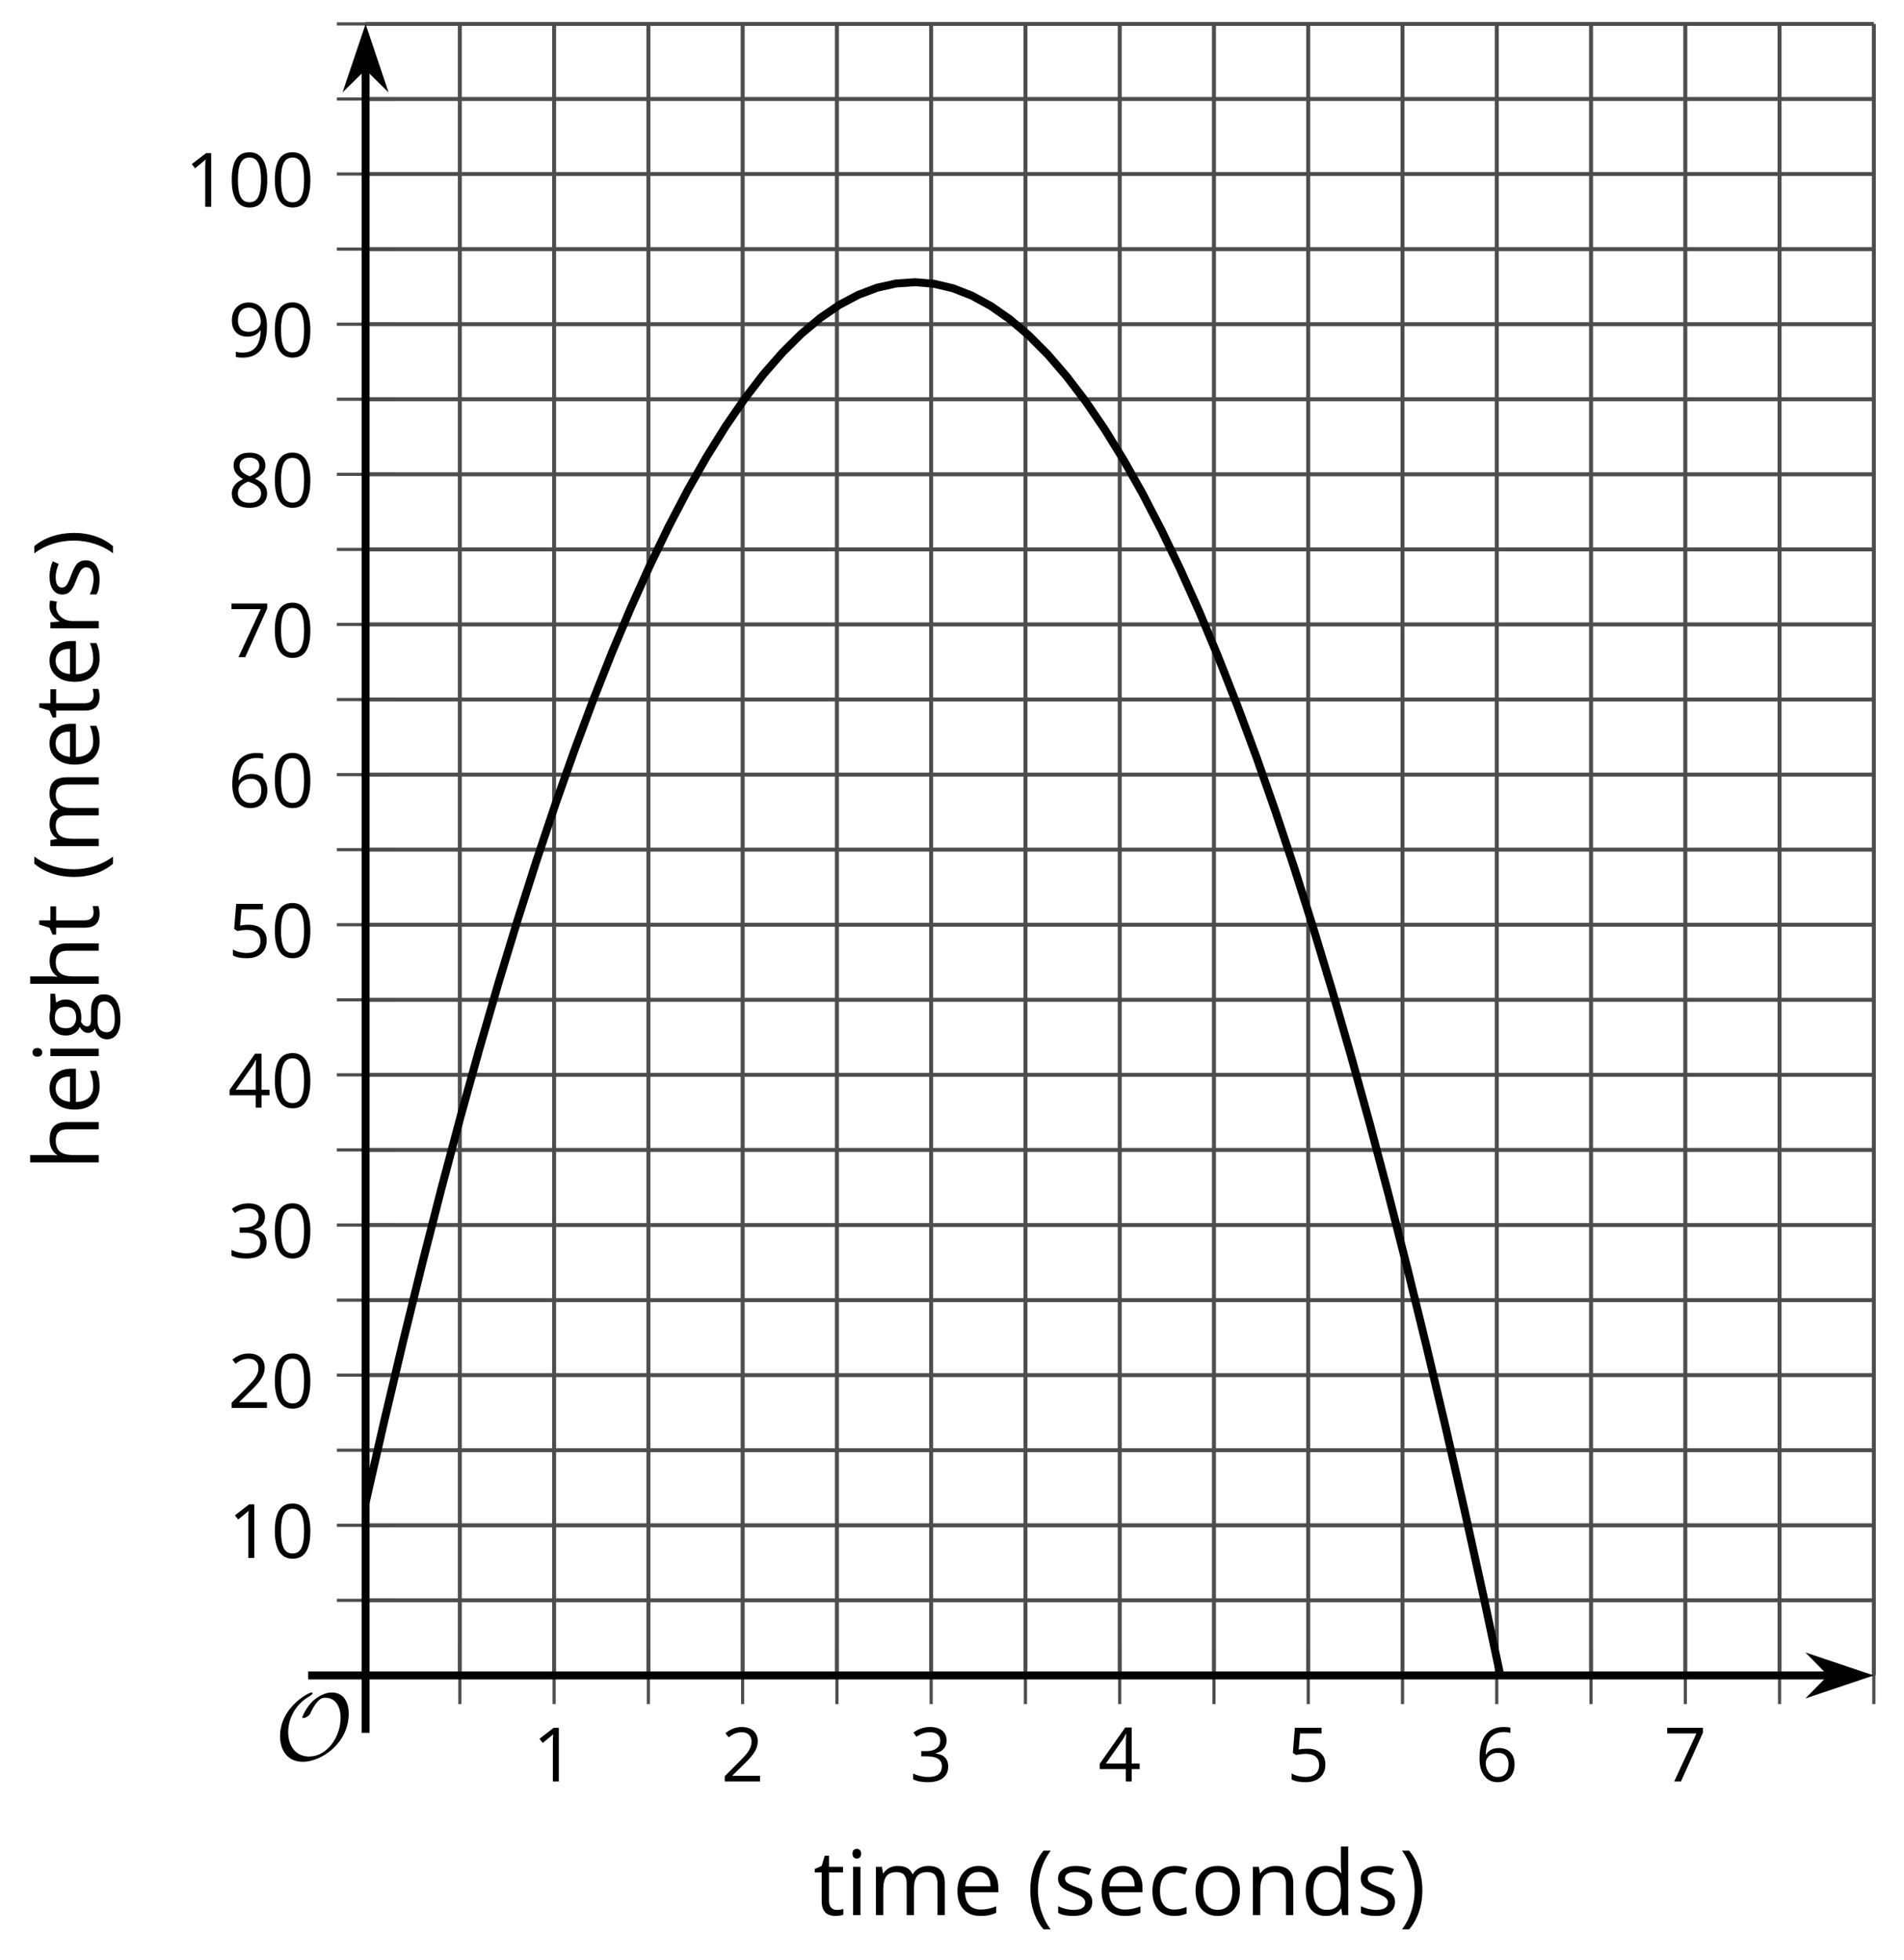 <?xml version='1.0' encoding='UTF-8'?>
<!-- This file was generated by dvisvgm 2.1.3 -->
<svg height='245.914pt' version='1.1' viewBox='-72 -72 238.798 245.914' width='238.798pt' xmlns='http://www.w3.org/2000/svg' xmlns:xlink='http://www.w3.org/1999/xlink'>
<defs>
<clipPath id='clip1'>
<path d='M-26.148 138.17H163.016V-69H-26.148Z'/>
</clipPath>
<path d='M9.289 -5.762C9.289 -7.281 8.62 -8.428 7.161 -8.428C5.918 -8.428 4.866 -7.424 4.782 -7.352C3.826 -6.408 3.467 -5.332 3.467 -5.308C3.467 -5.236 3.527 -5.224 3.587 -5.224C3.814 -5.224 4.005 -5.344 4.184 -5.475C4.399 -5.631 4.411 -5.667 4.543 -5.942C4.651 -6.181 4.926 -6.767 5.368 -7.269C5.655 -7.592 5.894 -7.771 6.372 -7.771C7.532 -7.771 8.273 -6.814 8.273 -5.248C8.273 -2.809 6.539 -0.395 4.328 -0.395C2.63 -0.395 1.698 -1.745 1.698 -3.455C1.698 -5.081 2.534 -6.874 4.28 -7.902C4.399 -7.974 4.758 -8.189 4.758 -8.345C4.758 -8.428 4.663 -8.428 4.639 -8.428C4.22 -8.428 0.681 -6.528 0.681 -2.941C0.681 -1.267 1.554 0.263 3.539 0.263C5.87 0.263 9.289 -2.08 9.289 -5.762Z' id='g0-79'/>
<path d='M0.378 -2.583C0.378 -1.782 0.497 -1.031 0.732 -0.336S1.312 0.971 1.763 1.492H2.5C2.072 0.912 1.745 0.272 1.519 -0.433S1.179 -1.855 1.179 -2.592C1.179 -3.343 1.289 -4.07 1.51 -4.779C1.736 -5.488 2.067 -6.137 2.509 -6.731H1.763C1.317 -6.197 0.971 -5.576 0.737 -4.866C0.497 -4.157 0.378 -3.398 0.378 -2.583Z' id='g2-8'/>
<path d='M2.413 -2.583C2.413 -3.389 2.293 -4.148 2.058 -4.862C1.823 -5.571 1.478 -6.192 1.027 -6.731H0.281C0.723 -6.137 1.054 -5.488 1.28 -4.779C1.501 -4.07 1.611 -3.343 1.611 -2.592C1.611 -1.855 1.496 -1.133 1.271 -0.433C1.045 0.272 0.718 0.916 0.29 1.492H1.027C1.473 0.976 1.819 0.368 2.053 -0.327C2.293 -1.022 2.413 -1.777 2.413 -2.583Z' id='g2-9'/>
<path d='M4.922 -3.375C4.922 -4.498 4.733 -5.355 4.355 -5.948C3.973 -6.542 3.421 -6.837 2.689 -6.837C1.938 -6.837 1.381 -6.552 1.018 -5.985S0.47 -4.549 0.47 -3.375C0.47 -2.238 0.658 -1.377 1.036 -0.792C1.413 -0.203 1.966 0.092 2.689 0.092C3.444 0.092 4.006 -0.193 4.374 -0.769C4.738 -1.344 4.922 -2.21 4.922 -3.375ZM1.243 -3.375C1.243 -4.355 1.358 -5.064 1.588 -5.506C1.819 -5.953 2.187 -6.174 2.689 -6.174C3.2 -6.174 3.568 -5.948 3.794 -5.497C4.024 -5.051 4.139 -4.342 4.139 -3.375S4.024 -1.699 3.794 -1.243C3.568 -0.792 3.2 -0.566 2.689 -0.566C2.187 -0.566 1.819 -0.792 1.588 -1.234C1.358 -1.685 1.243 -2.394 1.243 -3.375Z' id='g2-16'/>
<path d='M3.292 0V-6.731H2.647L0.866 -5.355L1.271 -4.83C1.92 -5.359 2.288 -5.658 2.366 -5.727S2.518 -5.866 2.583 -5.93C2.56 -5.576 2.546 -5.198 2.546 -4.797V0H3.292Z' id='g2-17'/>
<path d='M4.885 0V-0.709H1.423V-0.746L2.896 -2.187C3.554 -2.827 4.001 -3.352 4.24 -3.771S4.599 -4.609 4.599 -5.037C4.599 -5.585 4.42 -6.018 4.061 -6.344C3.702 -6.667 3.204 -6.828 2.574 -6.828C1.842 -6.828 1.169 -6.57 0.548 -6.054L0.953 -5.534C1.262 -5.778 1.538 -5.944 1.786 -6.036C2.04 -6.128 2.302 -6.174 2.583 -6.174C2.97 -6.174 3.273 -6.068 3.49 -5.856C3.706 -5.649 3.817 -5.364 3.817 -5.005C3.817 -4.751 3.775 -4.512 3.688 -4.291S3.471 -3.844 3.301 -3.61S2.772 -2.988 2.233 -2.44L0.46 -0.658V0H4.885Z' id='g2-18'/>
<path d='M4.632 -5.147C4.632 -5.668 4.452 -6.077 4.088 -6.381C3.725 -6.676 3.218 -6.828 2.564 -6.828C2.164 -6.828 1.786 -6.768 1.427 -6.639C1.064 -6.519 0.746 -6.344 0.47 -6.128L0.856 -5.612C1.192 -5.829 1.487 -5.976 1.75 -6.054S2.288 -6.174 2.583 -6.174C2.97 -6.174 3.278 -6.082 3.499 -5.893C3.729 -5.704 3.84 -5.447 3.84 -5.12C3.84 -4.71 3.688 -4.388 3.379 -4.153C3.071 -3.923 2.657 -3.808 2.132 -3.808H1.459V-3.149H2.122C3.407 -3.149 4.047 -2.739 4.047 -1.925C4.047 -1.013 3.467 -0.557 2.302 -0.557C2.007 -0.557 1.694 -0.594 1.363 -0.672C1.036 -0.746 0.723 -0.856 0.433 -0.999V-0.272C0.714 -0.138 0.999 -0.041 1.298 0.009C1.593 0.064 1.92 0.092 2.274 0.092C3.094 0.092 3.725 -0.083 4.171 -0.424C4.618 -0.769 4.839 -1.266 4.839 -1.906C4.839 -2.353 4.71 -2.716 4.448 -2.993S3.785 -3.439 3.246 -3.508V-3.545C3.688 -3.637 4.029 -3.821 4.273 -4.093C4.512 -4.365 4.632 -4.719 4.632 -5.147Z' id='g2-19'/>
<path d='M5.203 -1.547V-2.242H4.204V-6.768H3.393L0.198 -2.215V-1.547H3.471V0H4.204V-1.547H5.203ZM3.471 -2.242H0.962L3.066 -5.235C3.195 -5.428 3.333 -5.672 3.481 -5.967H3.518C3.485 -5.414 3.471 -4.917 3.471 -4.48V-2.242Z' id='g2-20'/>
<path d='M2.564 -4.111C2.215 -4.111 1.865 -4.075 1.51 -4.006L1.68 -6.027H4.374V-6.731H1.027L0.773 -3.582L1.169 -3.329C1.657 -3.416 2.049 -3.462 2.339 -3.462C3.49 -3.462 4.065 -2.993 4.065 -2.053C4.065 -1.57 3.913 -1.202 3.619 -0.948C3.315 -0.695 2.896 -0.566 2.357 -0.566C2.049 -0.566 1.731 -0.608 1.413 -0.681C1.096 -0.764 0.829 -0.87 0.612 -1.008V-0.272C1.013 -0.028 1.588 0.092 2.348 0.092C3.126 0.092 3.739 -0.106 4.18 -0.502C4.627 -0.898 4.848 -1.446 4.848 -2.141C4.848 -2.753 4.646 -3.232 4.236 -3.582C3.831 -3.936 3.273 -4.111 2.564 -4.111Z' id='g2-21'/>
<path d='M0.539 -2.878C0.539 -1.943 0.741 -1.215 1.151 -0.691C1.561 -0.17 2.113 0.092 2.808 0.092C3.458 0.092 3.978 -0.11 4.355 -0.506C4.742 -0.912 4.931 -1.459 4.931 -2.159C4.931 -2.785 4.756 -3.283 4.411 -3.646C4.061 -4.01 3.582 -4.194 2.979 -4.194C2.247 -4.194 1.713 -3.932 1.377 -3.402H1.321C1.358 -4.365 1.565 -5.074 1.948 -5.525C2.33 -5.971 2.878 -6.197 3.6 -6.197C3.904 -6.197 4.176 -6.16 4.411 -6.082V-6.74C4.213 -6.8 3.936 -6.828 3.591 -6.828C2.583 -6.828 1.823 -6.501 1.308 -5.847C0.797 -5.189 0.539 -4.199 0.539 -2.878ZM2.799 -0.557C2.509 -0.557 2.251 -0.635 2.026 -0.797C1.805 -0.958 1.63 -1.174 1.506 -1.446S1.321 -2.012 1.321 -2.33C1.321 -2.546 1.39 -2.753 1.529 -2.951C1.662 -3.149 1.846 -3.306 2.076 -3.421S2.56 -3.591 2.836 -3.591C3.283 -3.591 3.614 -3.462 3.84 -3.209S4.176 -2.606 4.176 -2.159C4.176 -1.639 4.056 -1.243 3.812 -0.967C3.573 -0.695 3.237 -0.557 2.799 -0.557Z' id='g2-22'/>
<path d='M1.312 0H2.159L4.913 -6.119V-6.731H0.433V-6.027H4.102L1.312 0Z' id='g2-23'/>
<path d='M2.689 -6.828C2.086 -6.828 1.602 -6.685 1.243 -6.39C0.879 -6.105 0.7 -5.714 0.7 -5.226C0.7 -4.88 0.792 -4.572 0.976 -4.291C1.16 -4.015 1.464 -3.757 1.888 -3.518C0.948 -3.089 0.479 -2.486 0.479 -1.717C0.479 -1.142 0.672 -0.695 1.059 -0.378C1.446 -0.064 1.998 0.092 2.716 0.092C3.393 0.092 3.927 -0.074 4.319 -0.405C4.71 -0.741 4.903 -1.188 4.903 -1.745C4.903 -2.122 4.788 -2.454 4.558 -2.744C4.328 -3.029 3.941 -3.301 3.393 -3.564C3.844 -3.789 4.171 -4.038 4.378 -4.309S4.687 -4.885 4.687 -5.216C4.687 -5.718 4.507 -6.114 4.148 -6.4S3.301 -6.828 2.689 -6.828ZM1.234 -1.699C1.234 -2.03 1.335 -2.316 1.542 -2.551C1.75 -2.79 2.081 -3.006 2.537 -3.204C3.131 -2.988 3.55 -2.762 3.789 -2.532C4.029 -2.297 4.148 -2.035 4.148 -1.736C4.148 -1.363 4.019 -1.068 3.766 -0.852S3.154 -0.529 2.698 -0.529C2.233 -0.529 1.874 -0.631 1.621 -0.838C1.363 -1.045 1.234 -1.331 1.234 -1.699ZM2.68 -6.206C3.071 -6.206 3.375 -6.114 3.6 -5.93C3.821 -5.75 3.932 -5.502 3.932 -5.193C3.932 -4.913 3.84 -4.664 3.656 -4.452C3.476 -4.24 3.163 -4.042 2.726 -3.858C2.238 -4.061 1.901 -4.263 1.722 -4.466S1.45 -4.913 1.45 -5.193C1.45 -5.502 1.561 -5.746 1.777 -5.93S2.297 -6.206 2.68 -6.206Z' id='g2-24'/>
<path d='M4.885 -3.858C4.885 -4.471 4.793 -5 4.609 -5.451C4.425 -5.898 4.162 -6.243 3.821 -6.473C3.476 -6.713 3.076 -6.828 2.62 -6.828C1.98 -6.828 1.469 -6.625 1.077 -6.22C0.681 -5.815 0.488 -5.262 0.488 -4.563C0.488 -3.923 0.663 -3.425 1.013 -3.071S1.837 -2.537 2.431 -2.537C2.781 -2.537 3.094 -2.606 3.375 -2.735C3.656 -2.873 3.877 -3.066 4.047 -3.32H4.102C4.07 -2.376 3.863 -1.68 3.49 -1.225C3.112 -0.764 2.555 -0.539 1.819 -0.539C1.506 -0.539 1.225 -0.58 0.981 -0.658V0C1.188 0.06 1.473 0.092 1.828 0.092C3.867 0.092 4.885 -1.225 4.885 -3.858ZM2.62 -6.174C2.91 -6.174 3.168 -6.096 3.398 -5.939C3.619 -5.783 3.798 -5.566 3.923 -5.295S4.111 -4.724 4.111 -4.401C4.111 -4.185 4.042 -3.983 3.909 -3.785S3.591 -3.435 3.352 -3.32C3.122 -3.204 2.864 -3.149 2.583 -3.149C2.132 -3.149 1.796 -3.278 1.575 -3.527C1.354 -3.785 1.243 -4.13 1.243 -4.572C1.243 -5.074 1.363 -5.47 1.602 -5.75S2.182 -6.174 2.62 -6.174Z' id='g2-25'/>
<path d='M2.827 0.092C3.338 0.092 3.766 0.005 4.102 -0.17V-0.847C3.66 -0.668 3.227 -0.576 2.808 -0.576C2.316 -0.576 1.948 -0.741 1.694 -1.073C1.446 -1.404 1.321 -1.878 1.321 -2.5C1.321 -3.808 1.832 -4.461 2.859 -4.461C3.011 -4.461 3.191 -4.438 3.389 -4.392C3.587 -4.351 3.771 -4.296 3.941 -4.227L4.176 -4.876C4.038 -4.945 3.849 -5.009 3.605 -5.06S3.122 -5.138 2.878 -5.138C2.127 -5.138 1.547 -4.908 1.142 -4.448C0.732 -3.987 0.529 -3.333 0.529 -2.491C0.529 -1.667 0.727 -1.031 1.133 -0.58C1.529 -0.134 2.095 0.092 2.827 0.092Z' id='g2-67'/>
<path d='M4.245 -0.677L4.346 0H4.968V-7.164H4.204V-5.111L4.222 -4.756L4.254 -4.392H4.194C3.831 -4.89 3.306 -5.138 2.62 -5.138C1.961 -5.138 1.45 -4.908 1.082 -4.448S0.529 -3.343 0.529 -2.509S0.714 -1.036 1.077 -0.585C1.446 -0.134 1.961 0.092 2.62 0.092C3.324 0.092 3.849 -0.166 4.204 -0.677H4.245ZM2.716 -0.548C2.261 -0.548 1.911 -0.714 1.676 -1.041S1.321 -1.855 1.321 -2.5C1.321 -3.135 1.441 -3.628 1.676 -3.978C1.915 -4.323 2.261 -4.498 2.707 -4.498C3.227 -4.498 3.61 -4.346 3.849 -4.042C4.084 -3.734 4.204 -3.223 4.204 -2.509V-2.348C4.204 -1.717 4.088 -1.257 3.849 -0.976C3.619 -0.691 3.237 -0.548 2.716 -0.548Z' id='g2-68'/>
<path d='M2.942 0.092C3.283 0.092 3.573 0.064 3.812 0.018C4.056 -0.037 4.309 -0.12 4.581 -0.235V-0.916C4.052 -0.691 3.513 -0.576 2.97 -0.576C2.454 -0.576 2.053 -0.727 1.768 -1.036C1.487 -1.344 1.335 -1.791 1.321 -2.385H4.797V-2.868C4.797 -3.55 4.613 -4.098 4.245 -4.512C3.877 -4.931 3.375 -5.138 2.744 -5.138C2.067 -5.138 1.533 -4.899 1.133 -4.42C0.727 -3.941 0.529 -3.297 0.529 -2.482C0.529 -1.676 0.746 -1.045 1.179 -0.589C1.607 -0.134 2.196 0.092 2.942 0.092ZM2.735 -4.498C3.135 -4.498 3.439 -4.369 3.656 -4.116C3.872 -3.858 3.978 -3.49 3.978 -3.006H1.34C1.381 -3.471 1.524 -3.84 1.768 -4.102C2.007 -4.365 2.33 -4.498 2.735 -4.498Z' id='g2-69'/>
<path d='M4.94 -5.046H3.195C2.983 -5.106 2.744 -5.138 2.482 -5.138C1.874 -5.138 1.404 -4.991 1.073 -4.687C0.741 -4.392 0.576 -3.964 0.576 -3.412C0.576 -3.08 0.658 -2.785 0.82 -2.528C0.985 -2.27 1.197 -2.086 1.459 -1.98C1.248 -1.851 1.091 -1.717 0.994 -1.579S0.847 -1.28 0.847 -1.096C0.847 -0.935 0.893 -0.792 0.976 -0.668C1.068 -0.543 1.174 -0.456 1.303 -0.396C0.948 -0.318 0.672 -0.166 0.474 0.06S0.18 0.548 0.18 0.856C0.18 1.303 0.359 1.653 0.718 1.897C1.073 2.141 1.584 2.265 2.242 2.265C3.103 2.265 3.757 2.118 4.204 1.823C4.65 1.533 4.876 1.105 4.876 0.548C4.876 0.11 4.728 -0.226 4.438 -0.456C4.144 -0.686 3.725 -0.801 3.177 -0.801H2.284C2.007 -0.801 1.814 -0.833 1.699 -0.902C1.584 -0.967 1.529 -1.068 1.529 -1.206C1.529 -1.469 1.69 -1.685 2.017 -1.855C2.15 -1.832 2.288 -1.819 2.44 -1.819C3.029 -1.819 3.494 -1.966 3.831 -2.261S4.337 -2.951 4.337 -3.444C4.337 -3.66 4.305 -3.858 4.236 -4.033C4.167 -4.204 4.093 -4.346 4.006 -4.452L4.94 -4.563V-5.046ZM0.916 0.847C0.916 0.539 1.013 0.299 1.206 0.134S1.671 -0.115 2.017 -0.115H2.933C3.398 -0.115 3.715 -0.064 3.886 0.046C4.056 0.147 4.139 0.341 4.139 0.612C4.139 0.939 3.987 1.202 3.674 1.39C3.37 1.584 2.891 1.68 2.251 1.68C1.823 1.68 1.492 1.611 1.262 1.469S0.916 1.119 0.916 0.847ZM1.331 -3.43C1.331 -3.812 1.427 -4.098 1.621 -4.291S2.09 -4.581 2.449 -4.581C3.204 -4.581 3.582 -4.204 3.582 -3.444C3.582 -2.721 3.209 -2.357 2.463 -2.357C2.109 -2.357 1.828 -2.449 1.63 -2.629S1.331 -3.076 1.331 -3.43Z' id='g2-71'/>
<path d='M4.263 0H5.028V-3.292C5.028 -3.932 4.871 -4.397 4.567 -4.687C4.254 -4.982 3.794 -5.129 3.177 -5.129C2.822 -5.129 2.505 -5.06 2.228 -4.917C1.948 -4.779 1.736 -4.59 1.584 -4.346H1.538C1.561 -4.517 1.575 -4.733 1.575 -4.995V-7.164H0.81V0H1.575V-2.638C1.575 -3.297 1.694 -3.766 1.943 -4.056C2.182 -4.346 2.574 -4.489 3.103 -4.489C3.504 -4.489 3.794 -4.388 3.983 -4.185S4.263 -3.674 4.263 -3.264V0Z' id='g2-72'/>
<path d='M1.575 0V-5.046H0.81V0H1.575ZM0.746 -6.413C0.746 -6.243 0.787 -6.114 0.875 -6.031C0.962 -5.944 1.068 -5.902 1.197 -5.902C1.321 -5.902 1.427 -5.944 1.515 -6.031C1.602 -6.114 1.648 -6.243 1.648 -6.413S1.602 -6.713 1.515 -6.796S1.321 -6.92 1.197 -6.92C1.068 -6.92 0.962 -6.878 0.875 -6.796C0.787 -6.717 0.746 -6.588 0.746 -6.413Z' id='g2-73'/>
<path d='M7.242 0H8.006V-3.292C8.006 -3.936 7.864 -4.406 7.578 -4.696C7.297 -4.991 6.869 -5.138 6.298 -5.138C5.935 -5.138 5.608 -5.06 5.322 -4.908S4.82 -4.544 4.669 -4.282H4.632C4.388 -4.853 3.872 -5.138 3.085 -5.138C2.758 -5.138 2.468 -5.069 2.201 -4.931C1.943 -4.793 1.736 -4.599 1.593 -4.355H1.556L1.432 -5.046H0.81V0H1.575V-2.647C1.575 -3.301 1.685 -3.771 1.906 -4.061C2.132 -4.346 2.482 -4.489 2.96 -4.489C3.324 -4.489 3.596 -4.388 3.766 -4.19C3.936 -3.987 4.024 -3.683 4.024 -3.283V0H4.788V-2.818C4.788 -3.384 4.903 -3.808 5.129 -4.079S5.709 -4.489 6.183 -4.489C6.547 -4.489 6.814 -4.388 6.984 -4.19C7.155 -3.987 7.242 -3.683 7.242 -3.283V0Z' id='g2-77'/>
<path d='M4.263 0H5.028V-3.292C5.028 -3.936 4.876 -4.406 4.567 -4.696C4.259 -4.991 3.803 -5.138 3.195 -5.138C2.85 -5.138 2.532 -5.069 2.251 -4.936C1.971 -4.797 1.75 -4.604 1.593 -4.355H1.556L1.432 -5.046H0.81V0H1.575V-2.647C1.575 -3.306 1.699 -3.775 1.943 -4.061S2.574 -4.489 3.103 -4.489C3.504 -4.489 3.794 -4.388 3.983 -4.185S4.263 -3.674 4.263 -3.264V0Z' id='g2-78'/>
<path d='M5.166 -2.528C5.166 -3.329 4.959 -3.964 4.54 -4.434C4.125 -4.903 3.564 -5.138 2.859 -5.138C2.127 -5.138 1.556 -4.908 1.146 -4.448C0.737 -3.992 0.529 -3.352 0.529 -2.528C0.529 -1.998 0.626 -1.533 0.815 -1.137S1.275 -0.437 1.625 -0.226S2.376 0.092 2.827 0.092C3.559 0.092 4.13 -0.138 4.544 -0.599C4.959 -1.064 5.166 -1.704 5.166 -2.528ZM1.321 -2.528C1.321 -3.177 1.45 -3.669 1.704 -3.996S2.334 -4.489 2.836 -4.489C3.343 -4.489 3.725 -4.323 3.987 -3.987C4.245 -3.656 4.374 -3.168 4.374 -2.528C4.374 -1.878 4.245 -1.39 3.987 -1.05C3.725 -0.718 3.347 -0.548 2.845 -0.548S1.966 -0.718 1.708 -1.054S1.321 -1.883 1.321 -2.528Z' id='g2-79'/>
<path d='M3.112 -5.138C2.795 -5.138 2.505 -5.051 2.242 -4.871S1.754 -4.438 1.565 -4.111H1.529L1.441 -5.046H0.81V0H1.575V-2.707C1.575 -3.2 1.722 -3.614 2.007 -3.946C2.302 -4.277 2.647 -4.443 3.057 -4.443C3.218 -4.443 3.402 -4.42 3.61 -4.374L3.715 -5.083C3.536 -5.12 3.338 -5.138 3.112 -5.138Z' id='g2-82'/>
<path d='M4.065 -1.377C4.065 -1.713 3.959 -1.989 3.748 -2.21C3.541 -2.431 3.135 -2.652 2.537 -2.868C2.099 -3.029 1.805 -3.154 1.653 -3.241S1.39 -3.416 1.317 -3.513C1.252 -3.61 1.215 -3.725 1.215 -3.858C1.215 -4.056 1.308 -4.213 1.492 -4.328S1.948 -4.498 2.311 -4.498C2.721 -4.498 3.181 -4.392 3.688 -4.185L3.959 -4.807C3.439 -5.028 2.91 -5.138 2.366 -5.138C1.782 -5.138 1.326 -5.018 0.99 -4.779C0.654 -4.544 0.488 -4.217 0.488 -3.808C0.488 -3.577 0.534 -3.379 0.635 -3.214C0.727 -3.048 0.875 -2.901 1.077 -2.772C1.271 -2.638 1.607 -2.486 2.076 -2.311C2.569 -2.122 2.901 -1.957 3.076 -1.814C3.241 -1.676 3.329 -1.51 3.329 -1.312C3.329 -1.05 3.223 -0.856 3.006 -0.727C2.79 -0.603 2.486 -0.539 2.086 -0.539C1.828 -0.539 1.561 -0.576 1.28 -0.645C1.004 -0.714 0.746 -0.81 0.502 -0.935V-0.226C0.875 -0.014 1.4 0.092 2.067 0.092C2.698 0.092 3.191 -0.037 3.541 -0.29S4.065 -0.907 4.065 -1.377Z' id='g2-83'/>
<path d='M2.44 -0.539C2.187 -0.539 1.989 -0.622 1.846 -0.783S1.63 -1.179 1.63 -1.483V-4.452H3.094V-5.046H1.63V-6.215H1.188L0.866 -5.138L0.143 -4.82V-4.452H0.866V-1.45C0.866 -0.424 1.354 0.092 2.33 0.092C2.459 0.092 2.606 0.078 2.762 0.055C2.928 0.028 3.048 -0.005 3.131 -0.046V-0.631C3.057 -0.608 2.956 -0.589 2.832 -0.571C2.707 -0.548 2.574 -0.539 2.44 -0.539Z' id='g2-84'/>
<use id='g7-8' transform='scale(1.2)' xlink:href='#g2-8'/>
<use id='g7-9' transform='scale(1.2)' xlink:href='#g2-9'/>
<use id='g7-67' transform='scale(1.2)' xlink:href='#g2-67'/>
<use id='g7-68' transform='scale(1.2)' xlink:href='#g2-68'/>
<use id='g7-69' transform='scale(1.2)' xlink:href='#g2-69'/>
<use id='g7-71' transform='scale(1.2)' xlink:href='#g2-71'/>
<use id='g7-72' transform='scale(1.2)' xlink:href='#g2-72'/>
<use id='g7-73' transform='scale(1.2)' xlink:href='#g2-73'/>
<use id='g7-77' transform='scale(1.2)' xlink:href='#g2-77'/>
<use id='g7-78' transform='scale(1.2)' xlink:href='#g2-78'/>
<use id='g7-79' transform='scale(1.2)' xlink:href='#g2-79'/>
<use id='g7-82' transform='scale(1.2)' xlink:href='#g2-82'/>
<use id='g7-83' transform='scale(1.2)' xlink:href='#g2-83'/>
<use id='g7-84' transform='scale(1.2)' xlink:href='#g2-84'/>
</defs>
<g id='page1'>
<path d='M-14.328 138.17V-69M9.32 138.17V-69M32.965 138.17V-69M56.609 138.17V-69M80.254 138.17V-69M103.902 138.17V-69M127.547 138.17V-69M151.191 138.17V-69' fill='none' stroke='#4d4d4d' stroke-linejoin='bevel' stroke-miterlimit='10.037' stroke-width='0.5'/>
<path d='M-2.504 138.17V-69M21.141 138.17V-69M44.785 138.17V-69M68.434 138.17V-69M92.078 138.17V-69M115.723 138.17V-69M139.371 138.17V-69M163.016 138.17V-69' fill='none' stroke='#4d4d4d' stroke-linejoin='bevel' stroke-miterlimit='10.037' stroke-width='0.5'/>
<path d='M-26.148 128.75H163.016M-26.148 109.92H163.016M-26.148 91.09H163.016M-26.148 72.25H163.016M-26.148 53.42H163.016M-26.148 34.58H163.016M-26.148 15.75H163.016M-26.148 -3.08H163.016M-26.148 -21.92H163.016M-26.148 -40.75H163.016M-26.148 -59.58H163.016' fill='none' stroke='#4d4d4d' stroke-linejoin='bevel' stroke-miterlimit='10.037' stroke-width='0.5'/>
<path d='M-26.148 119.34H163.016M-26.148 100.5H163.016M-26.148 81.67H163.016M-26.148 62.83H163.016M-26.148 44H163.016M-26.148 25.17H163.016M-26.148 6.33H163.016M-26.148 -12.5H163.016M-26.148 -31.33H163.016M-26.148 -50.17H163.016M-26.148 -69H163.016' fill='none' stroke='#4d4d4d' stroke-linejoin='bevel' stroke-miterlimit='10.037' stroke-width='0.5'/>
<path d='M-14.328 141.76V134.58M9.32 141.76V134.58M32.965 141.76V134.58M56.609 141.76V134.58M80.254 141.76V134.58M103.902 141.76V134.58M127.547 141.76V134.58M151.191 141.76V134.58' fill='none' stroke='#4d4d4d' stroke-linejoin='bevel' stroke-miterlimit='10.037' stroke-width='0.4'/>
<path d='M-2.504 141.76V134.58M21.141 141.76V134.58M44.785 141.76V134.58M68.434 141.76V134.58M92.078 141.76V134.58M115.723 141.76V134.58M139.371 141.76V134.58M163.016 141.76V134.58' fill='none' stroke='#4d4d4d' stroke-linejoin='bevel' stroke-miterlimit='10.037' stroke-width='0.4'/>
<path d='M-29.75 128.75H-22.551M-29.75 109.92H-22.551M-29.75 91.09H-22.551M-29.75 72.25H-22.551M-29.75 53.42H-22.551M-29.75 34.58H-22.551M-29.75 15.75H-22.551M-29.75 -3.08H-22.551M-29.75 -21.92H-22.551M-29.75 -40.75H-22.551M-29.75 -59.58H-22.551' fill='none' stroke='#4d4d4d' stroke-linejoin='bevel' stroke-miterlimit='10.037' stroke-width='0.4'/>
<path d='M-29.75 119.34H-22.551M-29.75 100.5H-22.551M-29.75 81.67H-22.551M-29.75 62.83H-22.551M-29.75 44H-22.551M-29.75 25.17H-22.551M-29.75 6.33H-22.551M-29.75 -12.5H-22.551M-29.75 -31.33H-22.551M-29.75 -50.17H-22.551M-29.75 -69H-22.551' fill='none' stroke='#4d4d4d' stroke-linejoin='bevel' stroke-miterlimit='10.037' stroke-width='0.4'/>
<path d='M-26.148 138.17H157.723' fill='none' stroke='#000000' stroke-linejoin='bevel' stroke-miterlimit='10.037' stroke-width='1'/>
<path d='M161.441 138.172L156.25 136.426L157.969 138.172L156.25 139.918Z'/>
<path d='M161.441 138.172L156.25 136.426L157.969 138.172L156.25 139.918Z' fill='none' stroke='#000000' stroke-miterlimit='10.037' stroke-width='1'/>
<path d='M-26.148 138.17V-63.7' fill='none' stroke='#000000' stroke-linejoin='bevel' stroke-miterlimit='10.037' stroke-width='1'/>
<path d='M-26.148 -67.422L-27.895 -62.234L-26.148 -63.953L-24.406 -62.234Z'/>
<path d='M-26.148 -67.422L-27.895 -62.234L-26.148 -63.953L-24.406 -62.234Z' fill='none' stroke='#000000' stroke-miterlimit='10.037' stroke-width='1'/>
<g transform='matrix(1 0 0 1 -24.908 -5056.85)'>
<use x='19.701' xlink:href='#g2-17' y='5208.32'/>
</g>
<g transform='matrix(1 0 0 1 -1.262 -5056.85)'>
<use x='19.701' xlink:href='#g2-18' y='5208.32'/>
</g>
<g transform='matrix(1 0 0 1 22.384 -5056.85)'>
<use x='19.701' xlink:href='#g2-19' y='5208.32'/>
</g>
<g transform='matrix(1 0 0 1 46.029 -5056.85)'>
<use x='19.701' xlink:href='#g2-20' y='5208.32'/>
</g>
<g transform='matrix(1 0 0 1 69.675 -5056.85)'>
<use x='19.701' xlink:href='#g2-21' y='5208.32'/>
</g>
<g transform='matrix(1 0 0 1 93.321 -5056.85)'>
<use x='19.701' xlink:href='#g2-22' y='5208.32'/>
</g>
<g transform='matrix(1 0 0 1 116.966 -5056.85)'>
<use x='19.701' xlink:href='#g2-23' y='5208.32'/>
</g>
<g transform='matrix(1 0 0 1 -63.104 -5084.88)'>
<use x='19.701' xlink:href='#g2-17' y='5208.32'/>
<use x='25.105' xlink:href='#g2-16' y='5208.32'/>
</g>
<g transform='matrix(1 0 0 1 -63.104 -5103.71)'>
<use x='19.701' xlink:href='#g2-18' y='5208.32'/>
<use x='25.105' xlink:href='#g2-16' y='5208.32'/>
</g>
<g transform='matrix(1 0 0 1 -63.104 -5122.54)'>
<use x='19.701' xlink:href='#g2-19' y='5208.32'/>
<use x='25.105' xlink:href='#g2-16' y='5208.32'/>
</g>
<g transform='matrix(1 0 0 1 -63.104 -5141.38)'>
<use x='19.701' xlink:href='#g2-20' y='5208.32'/>
<use x='25.105' xlink:href='#g2-16' y='5208.32'/>
</g>
<g transform='matrix(1 0 0 1 -63.104 -5160.21)'>
<use x='19.701' xlink:href='#g2-21' y='5208.32'/>
<use x='25.105' xlink:href='#g2-16' y='5208.32'/>
</g>
<g transform='matrix(1 0 0 1 -63.104 -5179.04)'>
<use x='19.701' xlink:href='#g2-22' y='5208.32'/>
<use x='25.105' xlink:href='#g2-16' y='5208.32'/>
</g>
<g transform='matrix(1 0 0 1 -63.104 -5197.88)'>
<use x='19.701' xlink:href='#g2-23' y='5208.32'/>
<use x='25.105' xlink:href='#g2-16' y='5208.32'/>
</g>
<g transform='matrix(1 0 0 1 -63.104 -5216.71)'>
<use x='19.701' xlink:href='#g2-24' y='5208.32'/>
<use x='25.105' xlink:href='#g2-16' y='5208.32'/>
</g>
<g transform='matrix(1 0 0 1 -63.104 -5235.55)'>
<use x='19.701' xlink:href='#g2-25' y='5208.32'/>
<use x='25.105' xlink:href='#g2-16' y='5208.32'/>
</g>
<g transform='matrix(1 0 0 1 -68.508 -5254.38)'>
<use x='19.701' xlink:href='#g2-17' y='5208.32'/>
<use x='25.105' xlink:href='#g2-16' y='5208.32'/>
<use x='30.51' xlink:href='#g2-16' y='5208.32'/>
</g>
<path clip-path='url(#clip1)' d='M-26.148 116.5L-23.773 106.11L-21.398 96.08L-19.02 86.42L-16.645 77.12L-14.27 68.19L-11.891 59.62L-9.516 51.42L-7.137 43.58L-4.762 36.11L-2.387 29.01L-0.008 22.27L2.367 15.89L4.742 9.88L7.121 4.24L9.496 -1.04L11.871 -5.96L14.25 -10.51L16.625 -14.69L19.004 -18.51L21.379 -21.96L23.754 -25.05L26.133 -27.77L28.508 -30.13L30.883 -32.12L33.262 -33.75L35.637 -35.01L38.016 -35.91L40.391 -36.44L42.766 -36.6L45.145 -36.4L47.52 -35.84L49.895 -34.91L52.273 -33.61L54.648 -31.95L57.023 -29.93L59.402 -27.54L61.777 -24.78L64.156 -21.66L66.531 -18.18L68.906 -14.33L71.285 -10.11L73.66 -5.52L76.035 -0.58L78.414 4.73L80.789 10.41L83.164 16.46L85.543 22.86L87.918 29.64L90.297 36.78L92.672 44.28L95.047 52.15L97.426 60.39L99.801 68.98L102.176 77.95L104.555 87.28L106.93 96.98L109.309 107.03L111.684 117.46L114.059 128.25L116.437 139.41L118.812 150.93L121.187 162.82L123.566 175.07L125.941 187.69L128.316 200.67L130.695 214.02L133.07 227.73L135.449 241.81L137.824 256.25L140.199 271.06L142.578 286.24L144.953 301.78L147.328 317.68L149.707 333.95L152.082 350.59L154.457 367.59L156.836 384.95L159.211 402.68L161.59 420.78L163.965 439.24L166.34 458.07L168.719 477.26L171.094 496.82L173.469 516.74L175.848 537.03L178.223 557.68L180.601 578.7L182.976 600.08L185.351 621.83L187.73 643.94L190.105 666.42L192.48 689.27L194.859 712.48L197.234 736.05L199.609 759.99L201.988 784.3L204.363 808.97L206.742 834.01L209.117 859.4L211.492 885.17L213.871 911.31L216.246 937.8L218.621 964.66L221 991.89L223.375 1019.48L225.754 1047.44L228.129 1075.76L230.504 1104.45L232.883 1133.5L235.258 1162.92L237.633 1192.71L240.012 1222.86L242.387 1253.37L244.762 1284.25L247.141 1315.5L249.516 1347.11L251.891 1379.08L254.269 1411.42L256.644 1444.13L259.023 1477.2L261.398 1510.64L263.773 1544.44L266.152 1578.61L268.527 1613.14L270.902 1648.04L273.281 1683.3L275.656 1718.92L278.035 1754.92L280.41 1791.28L282.785 1828L285.164 1865.09L287.539 1902.55L289.914 1940.37L292.293 1978.55L294.668 2017.1L297.047 2056.02L299.422 2095.29L301.797 2134.94L304.176 2174.95L306.551 2215.33L308.926 2256.07L311.305 2297.17L313.68 2338.65L316.055 2380.48L318.433 2422.69L320.808 2465.26L323.183 2508.18L325.562 2551.49L327.937 2595.14L330.316 2639.18L332.691 2683.57L335.066 2728.33L337.445 2773.46L339.82 2818.94L342.195 2864.8L344.574 2911.03L346.949 2957.61L349.328 3004.55L351.703 3051.87L354.078 3099.55L356.457 3147.6L358.832 3196.01L361.207 3244.79L363.586 3293.93L365.961 3343.44L368.34 3393.31L370.715 3443.55L373.09 3494.15L375.469 3545.11L377.844 3596.45L380.219 3648.15L382.598 3700.21L384.973 3752.65L387.348 3805.44L389.726 3858.6L392.101 3912.13L394.476 3966.01L396.855 4020.27L399.23 4074.89L401.609 4129.87L403.984 4185.23L406.359 4240.94L408.738 4297.03L411.113 4353.47L413.488 4410.29L415.867 4467.47L418.242 4525.01L420.621 4582.92L422.996 4641.18L425.371 4699.82L427.75 4758.83L430.125 4818.19L432.5 4877.93L434.879 4938.03L437.254 4998.5L439.633 5059.33L442.008 5120.51L444.383 5182.09L446.762 5244' fill='none' stroke='#000000' stroke-linejoin='bevel' stroke-miterlimit='10.037' stroke-width='1'/>
<g transform='matrix(1 0 0 1 -57.256 -5059.58)'>
<use x='19.701' xlink:href='#g0-79' y='5208.32'/>
</g>
<path d='M-26.148 145.37V138.17' fill='none' stroke='#000000' stroke-linejoin='bevel' stroke-miterlimit='10.037' stroke-width='1'/>
<path d='M-33.352 138.17H-26.148' fill='none' stroke='#000000' stroke-linejoin='bevel' stroke-miterlimit='10.037' stroke-width='1'/>
<g transform='matrix(1 0 0 1 10.315 -5040.09)'>
<use x='19.701' xlink:href='#g7-84' y='5208.32'/>
<use x='23.71' xlink:href='#g7-73' y='5208.32'/>
<use x='26.573' xlink:href='#g7-77' y='5208.32'/>
<use x='37.135' xlink:href='#g7-69' y='5208.32'/>
<use x='46.448' xlink:href='#g7-8' y='5208.32'/>
<use x='49.798' xlink:href='#g7-83' y='5208.32'/>
<use x='55.216' xlink:href='#g7-69' y='5208.32'/>
<use x='61.587' xlink:href='#g7-67' y='5208.32'/>
<use x='66.993' xlink:href='#g7-79' y='5208.32'/>
<use x='73.853' xlink:href='#g7-78' y='5208.32'/>
<use x='80.815' xlink:href='#g7-68' y='5208.32'/>
<use x='87.766' xlink:href='#g7-83' y='5208.32'/>
<use x='93.183' xlink:href='#g7-9' y='5208.32'/>
</g>
<g transform='matrix(0 -1 1 0 -5267.94 94.483)'>
<use x='19.701' xlink:href='#g7-72' y='5208.32'/>
<use x='26.663' xlink:href='#g7-69' y='5208.32'/>
<use x='33.035' xlink:href='#g7-73' y='5208.32'/>
<use x='35.897' xlink:href='#g7-71' y='5208.32'/>
<use x='42.109' xlink:href='#g7-72' y='5208.32'/>
<use x='49.071' xlink:href='#g7-84' y='5208.32'/>
<use x='56.022' xlink:href='#g7-8' y='5208.32'/>
<use x='59.373' xlink:href='#g7-77' y='5208.32'/>
<use x='69.935' xlink:href='#g7-69' y='5208.32'/>
<use x='76.306' xlink:href='#g7-84' y='5208.32'/>
<use x='80.316' xlink:href='#g7-69' y='5208.32'/>
<use x='86.687' xlink:href='#g7-82' y='5208.32'/>
<use x='91.321' xlink:href='#g7-83' y='5208.32'/>
<use x='96.738' xlink:href='#g7-9' y='5208.32'/>
</g>
</g>
</svg>